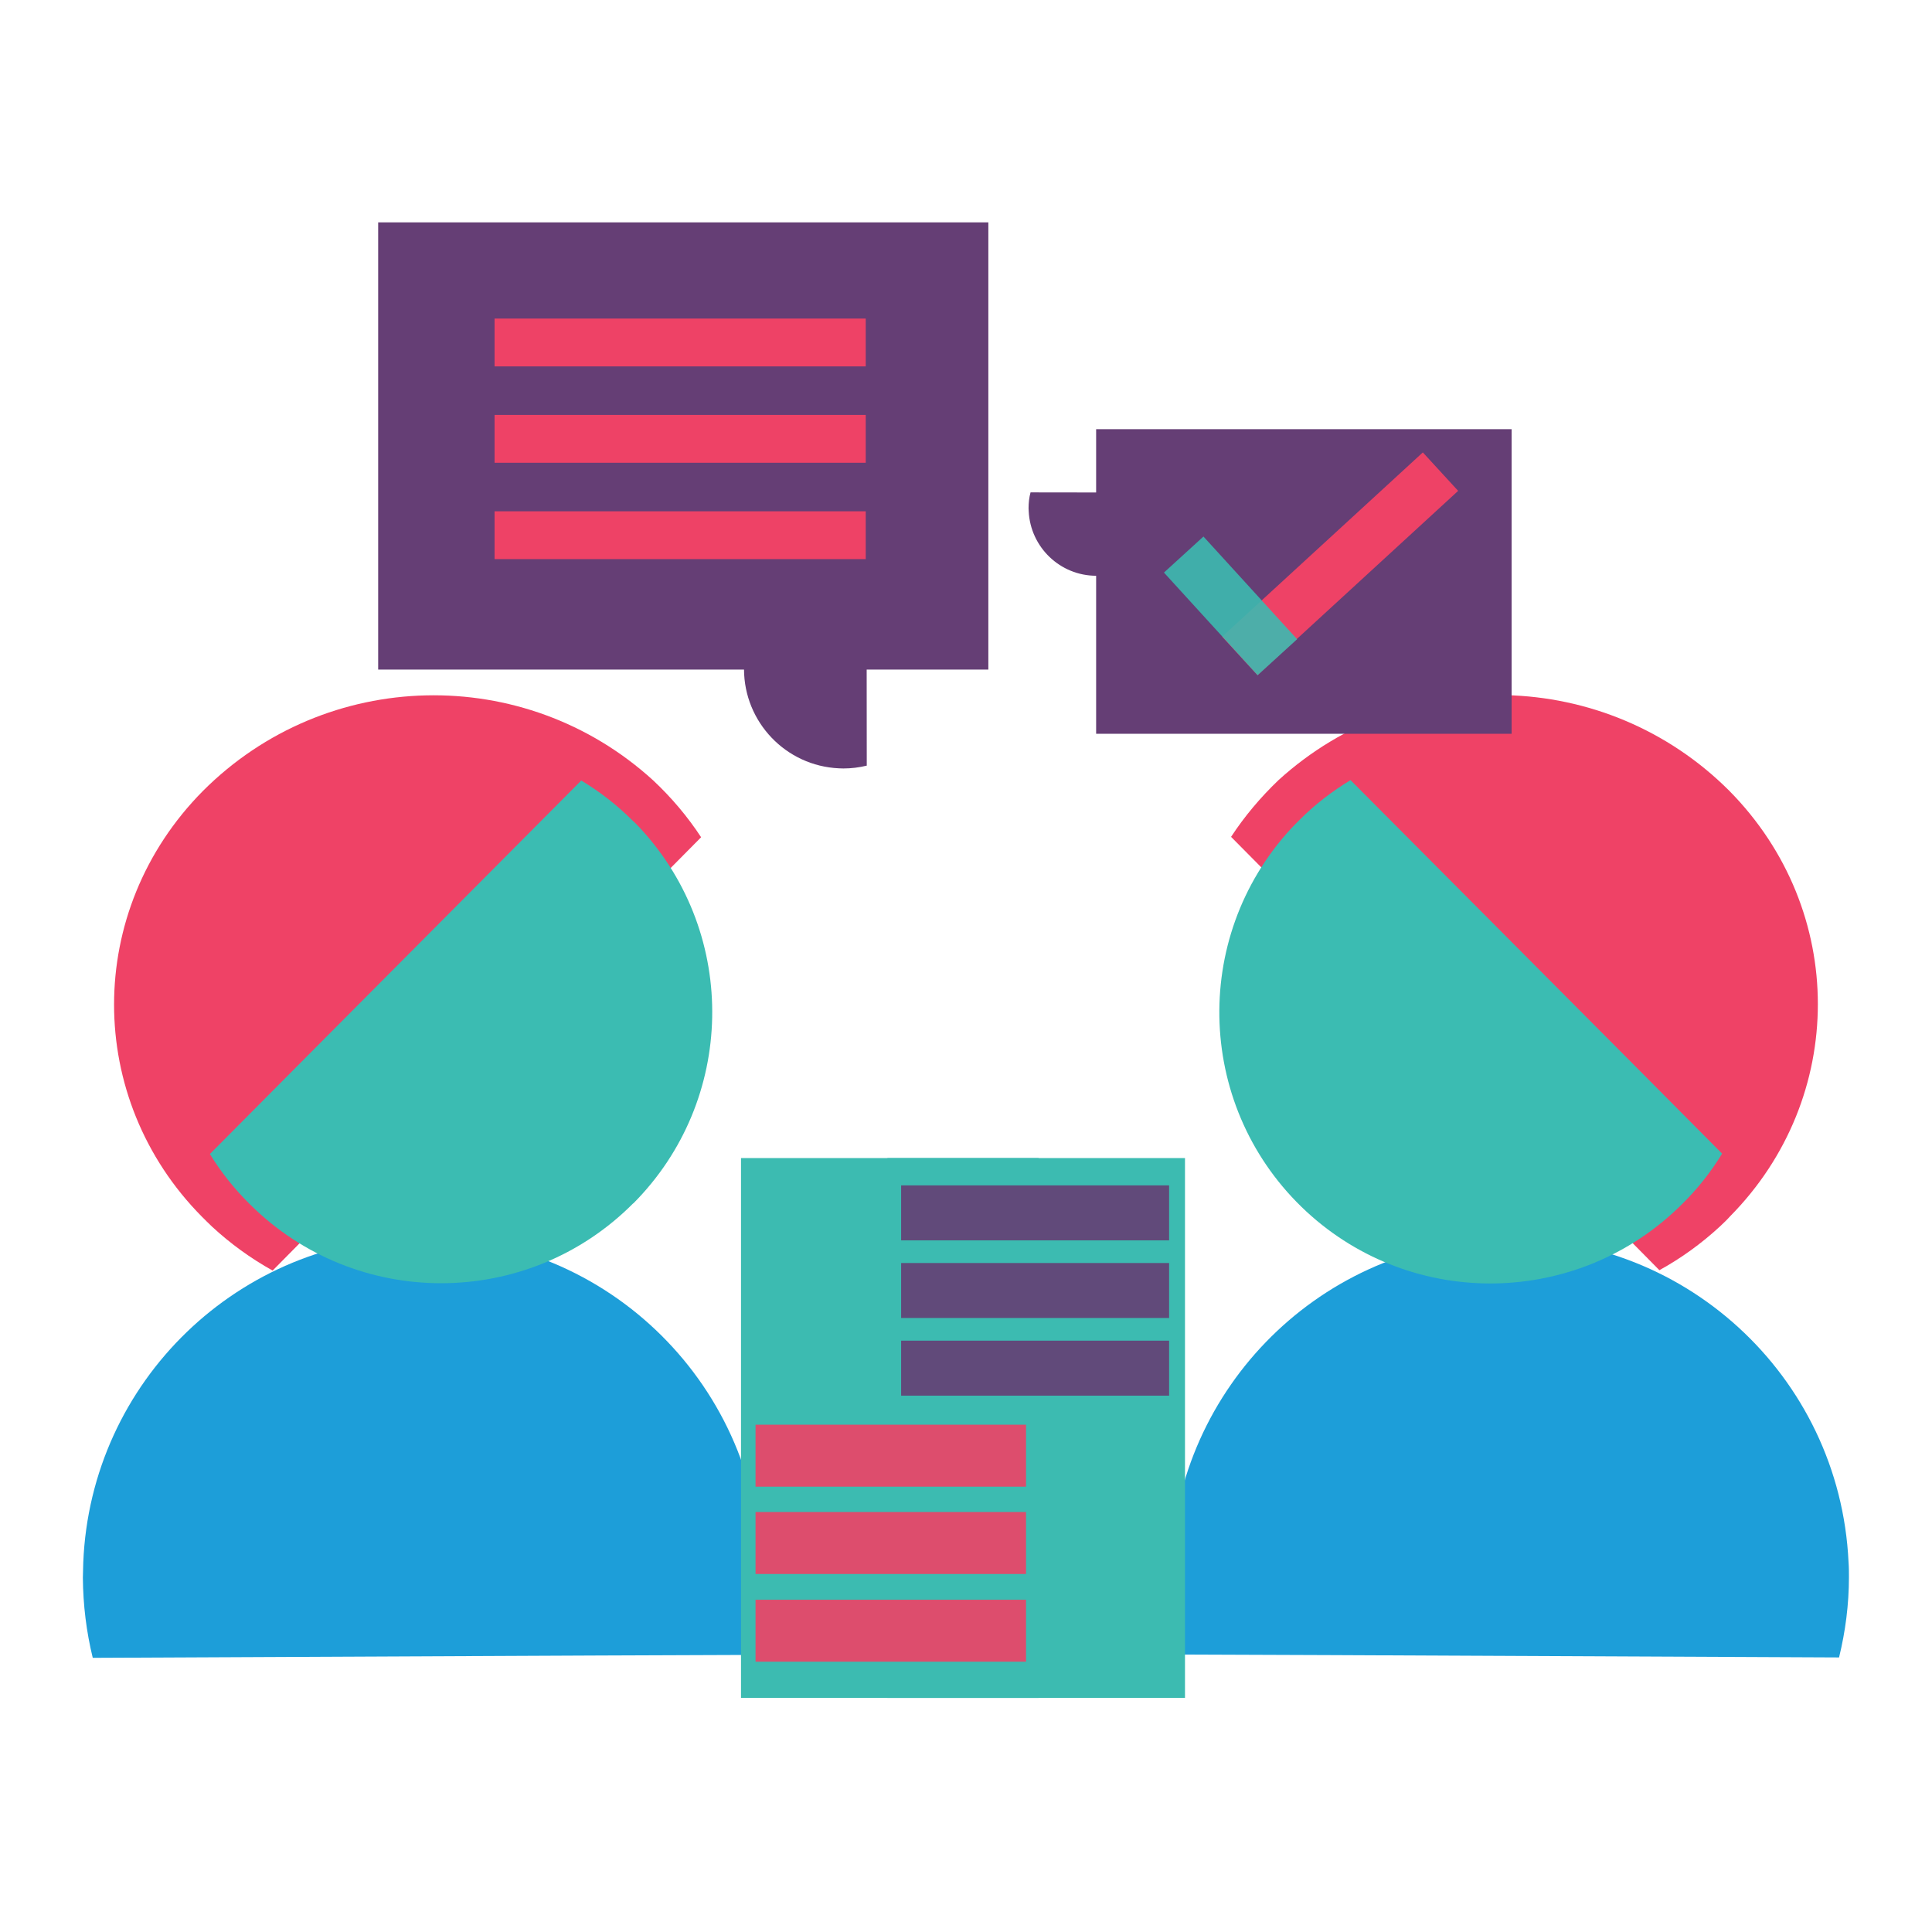 <?xml version="1.0" encoding="UTF-8"?>
<svg id="Layer_1" data-name="Layer 1" xmlns="http://www.w3.org/2000/svg" viewBox="0 0 997.8 997.8">
  <defs>
    <style>
      .cls-1, .cls-2, .cls-3, .cls-4, .cls-5, .cls-6, .cls-7, .cls-8, .cls-9, .cls-10 {
        stroke-width: 0px;
      }

      .cls-1, .cls-4 {
        fill: #3cbbb1;
      }

      .cls-1, .cls-6, .cls-7 {
        isolation: isolate;
        opacity: .9;
      }

      .cls-2, .cls-7 {
        fill: #653e75;
      }

      .cls-3, .cls-6 {
        fill: #ee4266;
      }

      .cls-5 {
        fill: #ef4266;
      }

      .cls-8 {
        fill: #3bbcb2;
      }

      .cls-9 {
        fill: #653e75;
      }

      .cls-10 {
        fill: #1d9ed9;
      }
    </style>
  </defs>
  <path class="cls-10" d="M393.3,813.3c-.4-96.7-79-174.8-175.7-174.4h-.2c-93.8.3-170.6,74.5-174.4,168.1,0,2.5-.2,5.2-.2,7.8.1,14,1.8,27.9,5.1,41.4l261.5-1.2,79-.3c3.3-13.6,4.9-27.5,4.9-41.4Z"/>
  <path class="cls-5" d="M337.3,403c-66.5-60.6-168.9-58.2-232.5,5.5-61.3,61.9-60.9,158.9-.5,219.9,1.7,1.7,3.4,3.4,5.2,5.1,9.5,8.8,20,16.4,31.3,22.7l169.9-171.9,51.4-51.9c-7.1-10.8-15.4-20.6-24.8-29.4h0Z"/>
  <path class="cls-8" d="M129.1,622c54.8,54.5,143.4,54.3,197.9-.5h.1c52.8-53.1,54.5-138.4,3.8-193.5-1.4-1.5-2.8-3-4.4-4.4-7.9-7.9-16.7-14.7-26.3-20.5l-147.3,148.1-44.5,44.8c5.8,9.5,12.8,18.2,20.7,26Z"/>
  <path class="cls-5" d="M635.8,432.2l51.4,51.9,169.8,171.9c11.3-6.2,21.9-13.9,31.4-22.7,1.8-1.7,3.5-3.3,5.1-5.1,60.3-61,60.8-158-.5-219.9-63.7-63.6-166.1-66-232.7-5.4-9.2,8.8-17.5,18.6-24.5,29.3Z"/>
  <path class="cls-10" d="M609.3,854.5l79,.3,261.5,1.2c3.3-13.5,5.1-27.4,5.1-41.4,0-2.6,0-5.2-.2-7.8-4.5-96.6-86.4-171.4-183.1-166.9-92.7,4.3-166,80.2-167.1,173v.2c0,14,1.6,27.9,4.8,41.4h0Z"/>
  <path class="cls-8" d="M889.4,595.8l-44.4-44.7-147.5-148.2c-9.6,5.8-18.4,12.6-26.3,20.5-1.5,1.5-2.9,2.9-4.4,4.5-52.4,56.9-48.8,145.4,8,197.9,55.1,50.8,140.5,49.2,193.7-3.7h0c8.1-7.9,15.1-16.8,20.9-26.3h0Z"/>
  <g>
    <rect class="cls-4" x="382.7" y="598.1" width="153.7" height="278.8"/>
    <rect class="cls-4" x="458.3" y="598.1" width="153.7" height="278.8"/>
    <rect class="cls-6" x="390.2" y="735.8" width="139.7" height="32"/>
    <rect class="cls-6" x="390.2" y="780.9" width="139.7" height="32"/>
    <rect class="cls-6" x="390.2" y="826.2" width="139.7" height="32"/>
    <rect class="cls-7" x="465.4" y="612.2" width="138.4" height="28.4"/>
    <rect class="cls-7" x="465.4" y="652.3" width="138.4" height="28.4"/>
    <rect class="cls-7" x="465.4" y="692.4" width="138.4" height="28.4"/>
  </g>
  <g>
    <path class="cls-2" d="M600.21,254.3l-15.81.07-52.17-.07c-.73,2.7-1.02,5.46-1.02,8.23l.07,1.46c.87,18.65,16.25,33.37,34.9,33.37h.29c19.24-.07,34.76-15.67,34.68-34.9h0c.07-2.62-.29-5.39-.95-8.16Z"/>
    <rect class="cls-2" x="566.11" y="221.66" width="214.58" height="157.31"/>
    <path class="cls-9" d="M435.47,294.37c-28.2-.07-51.15,22.66-51.22,50.86v.36c.07,27.4,21.64,49.98,49.04,51.22l2.26.07c4.15,0,8.16-.51,12.1-1.46l-.07-76.51.07-23.17c-3.93-.8-8.01-1.38-12.17-1.38Z"/>
    <rect class="cls-9" x="195.31" y="114.84" width="315.13" height="230.97"/>
    <rect class="cls-3" x="255.42" y="214.3" width="191.7" height="24.7"/>
    <rect class="cls-3" x="255.42" y="164.53" width="191.7" height="24.7"/>
    <rect class="cls-3" x="255.42" y="264.06" width="191.7" height="24.7"/>
    <g>
      <rect class="cls-3" x="621.79" y="277.68" width="140.7" height="26.96" transform="translate(-14.6 544.84) rotate(-42.56)"/>
      <rect class="cls-1" x="621.72" y="277.03" width="27.61" height="71.77" transform="translate(-44.89 510.02) rotate(-42.37)"/>
    </g>
  </g>
</svg>